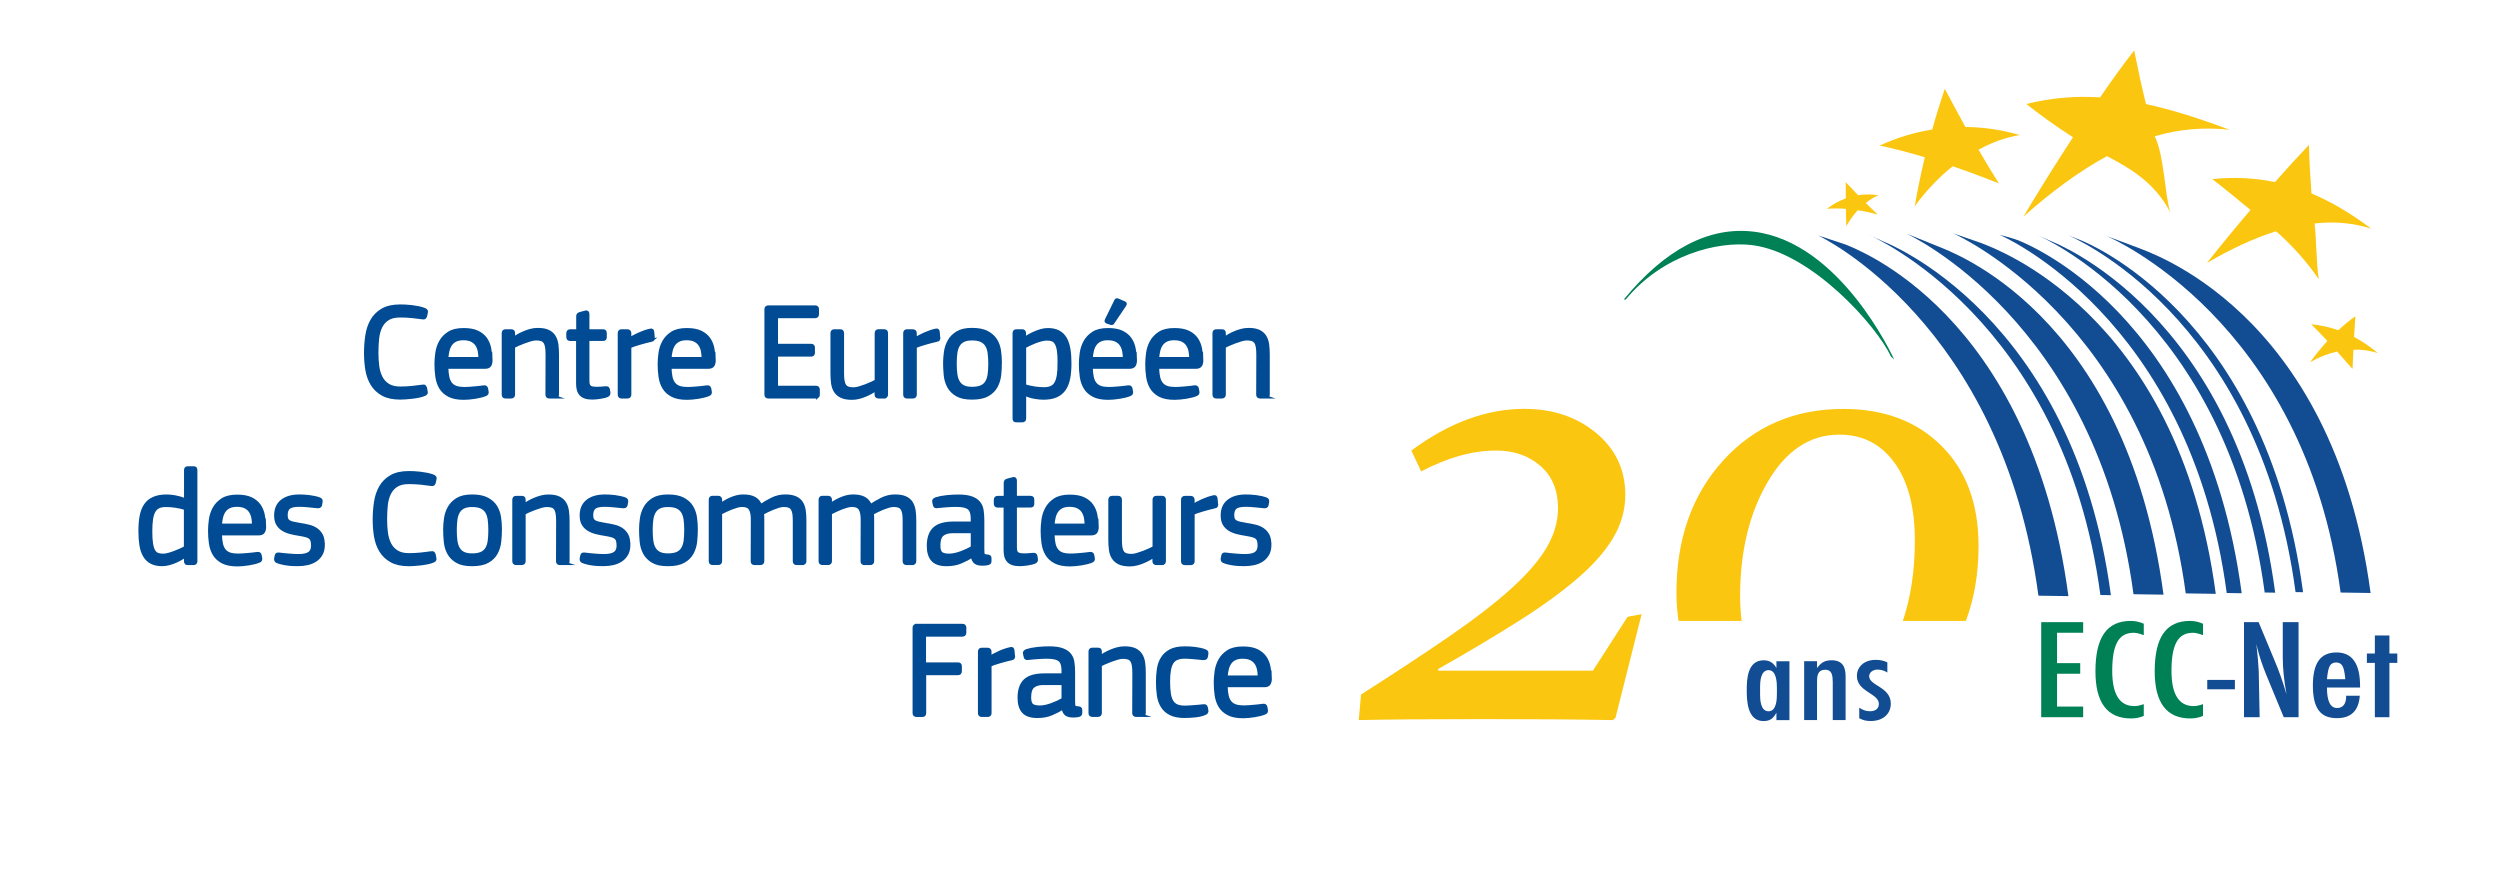 <?xml version="1.0" encoding="UTF-8"?>
<svg id="Ebene_1" data-name="Ebene 1" xmlns="http://www.w3.org/2000/svg" viewBox="0 0 789.69 276.16">
  <defs>
    <style>
      .cls-1 {
        fill: #008155;
      }

      .cls-2 {
        fill: #004b93;
        stroke: #004b93;
        stroke-miterlimit: 10;
      }

      .cls-3 {
        fill: #124c92;
      }

      .cls-4 {
        fill: #fbc60f;
      }
    </style>
  </defs>
  <g>
    <path class="cls-4" d="M514.11,194.83l4.44-.83-8.25,32.74-.83.72c-11.08-.21-24.73-.31-40.96-.31-17.47,0-30.58.1-39.31.31l.72-8.08c11-7.01,20.44-13.24,28.32-18.67,7.87-5.43,14.32-10.43,19.35-15.01,5.02-4.57,8.7-8.87,11.04-12.89,2.34-4.02,3.51-8.13,3.51-12.33,0-5.64-1.86-10.08-5.57-13.31-3.72-3.23-8.36-4.85-13.93-4.85-7.5,0-15.41,2.2-23.73,6.6l-3.1-6.6c11.83-8.78,23.73-13.17,35.7-13.17,9.01,0,16.57,2.55,22.7,7.64,6.12,5.09,9.18,11.6,9.18,19.51,0,4.61-1.2,9.02-3.61,13.22-2.41,4.2-6.07,8.45-10.99,12.75-4.92,4.3-11.07,8.81-18.47,13.52-7.4,4.71-16.08,9.9-26.05,15.54v.52h48.9l10.94-17.02Z"/>
    <path class="cls-4" d="M549.66,188.26c0-14.07,2.91-26.09,8.72-36.04,5.81-9.95,13.36-14.93,22.64-14.93,7.29,0,13.09,2.95,17.39,8.86,4.3,5.9,6.45,14.11,6.45,24.61,0,9.4-1.27,17.86-3.8,25.37h19.91c2.67-7.1,4.01-15.01,4.01-23.73,0-13.28-3.9-23.8-11.71-31.57-7.81-7.77-18.14-11.66-31-11.66-15.41,0-28.05,5.42-37.92,16.25-9.87,10.83-14.8,24.78-14.8,41.84,0,3.11.23,6.07.68,8.88h19.91c-.32-2.47-.47-5.09-.47-7.86Z"/>
  </g>
  <g>
    <path class="cls-3" d="M561.13,227.47v-2.37c-.84,1.58-1.79,2.67-4.07,2.67-5.25,0-5.3-6.75-5.3-9.83s.1-9.37,5.35-9.37c2.03,0,3.12.96,4.02,2.42v-2.12h4.11v18.61h-4.11ZM561.28,217.18c0-1.46-.1-5.5-2.63-5.5s-2.68,3.71-2.68,5.21v2.54c0,1.5.1,5.25,2.68,5.25s2.63-4.04,2.63-5.5v-2Z"/>
    <path class="cls-3" d="M578.92,227.47v-12.08c-.05-1.79-.1-3.83-2.38-3.83-2.58,0-2.58,2.29-2.58,3.87v12.03h-4.07v-18.61h4.07v2.17c1.14-1.54,2.28-2.46,4.56-2.46,3.82,0,4.46,2.54,4.46,5.16v13.74h-4.07Z"/>
    <path class="cls-3" d="M596.17,212.43c-.89-.58-1.98-.92-3.12-.92-1.39,0-2.63.87-2.63,2.08,0,3.04,6.84,3.37,6.84,8.66,0,3.25-2.43,5.5-6.35,5.5-1.54,0-2.28-.21-3.62-.87v-3.33c1.04.67,2.03,1.12,3.37,1.12,1.74,0,2.83-.83,2.83-2.33,0-3.37-6.94-3.75-6.94-8.83,0-2.96,2.38-5.08,5.95-5.08,1.39,0,2.48.25,3.67.79v3.21Z"/>
  </g>
  <g>
    <polygon class="cls-1" points="644.77 196.52 658.02 196.52 658.02 199.87 649.77 199.87 649.77 209.47 657.09 209.47 657.09 212.82 649.77 212.82 649.77 223.19 658.02 223.19 658.02 226.55 644.77 226.55 644.77 196.52"/>
    <path class="cls-1" d="M677.17,197.02v3.62c-1.28-.5-2.35-.76-3.22-.76-1.18,0-2.19.24-3.04.71-.85.48-1.55,1.2-2.09,2.19-.55.99-.96,2.24-1.22,3.75-.26,1.52-.4,3.31-.4,5.37,0,7.43,2.33,11.14,7.02,11.14.82,0,1.8-.2,2.95-.62v3.71c-1.2.54-2.54.81-4.03.81-7.49,0-11.24-4.96-11.24-14.9,0-5.37.91-9.35,2.75-11.98,1.83-2.62,4.63-3.93,8.4-3.93,1.39,0,2.77.3,4.12.89"/>
    <path class="cls-1" d="M695.88,197.02v3.62c-1.28-.5-2.35-.76-3.21-.76-1.18,0-2.2.24-3.04.71-.85.48-1.55,1.2-2.1,2.19-.55.99-.96,2.24-1.22,3.75-.26,1.52-.39,3.31-.39,5.37,0,7.43,2.34,11.14,7.01,11.14.82,0,1.79-.2,2.95-.62v3.71c-1.2.54-2.54.81-4.02.81-7.49,0-11.24-4.96-11.24-14.9,0-5.37.91-9.35,2.74-11.98,1.83-2.62,4.63-3.93,8.4-3.93,1.39,0,2.76.3,4.12.89"/>
    <rect class="cls-3" x="697.22" y="214.77" width="8.73" height="2.96"/>
    <path class="cls-3" d="M708.83,196.52h4.61l4.99,11.99c1.45,3.38,2.72,7,3.82,10.84-.4-2.32-.7-4.42-.89-6.3-.19-1.88-.29-3.65-.29-5.31v-11.22h4.99v30.03h-4.68l-5.58-13.52c-.51-1.26-.99-2.55-1.45-3.87-.45-1.33-.87-2.71-1.25-4.17-.02-.18-.08-.4-.15-.67-.08-.26-.16-.55-.25-.89.05.34.09.63.12.86.03.24.06.45.07.62l.31,3.06.26,3.71c.02.21.03.46.04.76,0,.3.01.64.01,1.01l.26,13.09h-4.94v-30.03Z"/>
    <path class="cls-3" d="M741.11,219.76h4.29c-.34,4.73-2.74,7.09-7.2,7.09-1.33,0-2.47-.2-3.43-.6-.95-.4-1.74-1.02-2.36-1.87-.62-.84-1.08-1.9-1.38-3.2-.29-1.29-.45-2.83-.45-4.63,0-3.55.61-6.17,1.82-7.89,1.21-1.7,3.09-2.57,5.65-2.57,4.96,0,7.44,3.54,7.44,10.61v.47h-10.46c0,4.31,1.06,6.47,3.18,6.47,1.93,0,2.9-1.3,2.9-3.89M740.83,214.54c-.2-2.11-.49-3.5-.89-4.17-.42-.74-1.09-1.11-2.01-1.11s-1.62.37-2.01,1.11c-.4.67-.69,2.06-.89,4.17h5.8Z"/>
    <polygon class="cls-3" points="750.16 200.73 754.76 200.73 754.76 206.43 757.25 206.43 757.25 209.39 754.76 209.39 754.76 226.55 750.16 226.55 750.16 209.39 747.64 209.39 747.64 206.43 750.16 206.43 750.16 200.73"/>
    <path class="cls-3" d="M643.49,74.24c.66.3,60.18,25.39,71.87,112.92l3.32.05c-11.86-88.82-70.12-110.72-70.8-111.02l-4.39-1.95Z"/>
    <path class="cls-3" d="M631.56,74.14c.65.29,60.16,25.96,71.81,113.18l4.73.07c-11.89-89.08-68.64-110.6-70.49-111.44-1.08-.49-6.06-1.81-6.06-1.81"/>
    <path class="cls-3" d="M574.27,74.36c.64.29,58.11,27.58,69.62,113.8l9.47.14c-12-89.92-67.44-109.74-70.26-111.01l-8.83-2.93Z"/>
    <path class="cls-3" d="M590.05,74.07c.65.29,61.74,26.35,73.41,113.88l3.32.05c-11.87-88.82-71.23-111.43-71.91-111.73l-4.83-2.19Z"/>
    <path class="cls-3" d="M617,73.73c.65.29,61.91,27.49,73.42,113.71l9.49.14c-12.02-89.91-71.1-109.48-73.93-110.75l-8.98-3.11Z"/>
    <path class="cls-3" d="M602.12,73.77c.64.29,60.3,27.71,71.8,113.93l9.48.14c-12.01-89.91-68.27-108.69-71.09-109.96l-10.18-4.11Z"/>
    <path class="cls-3" d="M665.44,74.57c.65.29,62.39,26.38,73.9,112.6l9.47.14c-12.01-89.91-70.98-107.92-73.81-109.19l-9.56-3.55Z"/>
    <path class="cls-3" d="M653.22,74.29c.66.3,60.17,25,71.89,112.74l2.37.03c-11.84-88.65-69.47-110.84-70.16-111.15l-4.1-1.62Z"/>
    <path class="cls-1" d="M512.93,94.57l.58.07c11.63-14.11,29.02-18.57,39.97-17.21,18.76,2.33,39.46,25.66,43.79,35.14l1.07,1.02c-.69-1.5-17.13-37.02-44.28-40.4-14.15-1.76-27.98,5.43-41.13,21.39"/>
    <path class="cls-4" d="M665.84,49.47c5.97,3.22,14.73,7.77,19.72,17.68-1.72-5.2-1.92-18.15-4.94-24.12,7.94-2.3,15.67-2.9,23.64-2.04-9.6-3.62-18.24-6.35-26.4-8.12-1.35-5.54-2.59-11.19-3.72-16.93-3.09,3.92-6.66,8.82-10.78,14.82-7.76-.49-15.35.11-23.29,2.09,4.5,3.56,9.38,7.07,14.74,10.5-4.77,7.3-10.06,15.69-15.67,25.08,9.28-8.24,18.06-14.59,26.36-19.08.12.04.24.08.35.12"/>
    <path class="cls-4" d="M718.57,73.16c-6.76,2.17-13.95,5.51-21.48,9.92,4.82-6.09,9.45-11.69,13.79-16.76-4.19-3.48-8.18-6.74-12.09-9.75,6.92-.7,13.44-.39,19.81.95,3.93-4.44,7.51-8.36,10.74-11.75.14,5.18.41,10.29.8,15.34,6.26,2.62,12.49,6.31,18.9,11.13-5.64-1.81-11.58-2.36-17.91-1.66.56,4.92.54,12.87,1.32,17.66-3.62-5.45-9.04-11.38-13.47-15.14-.13.02-.27.05-.41.07"/>
    <path class="cls-4" d="M738.07,111.08c-2.8.65-5.62,1.76-8.35,3.33,1.77-2.46,3.61-4.69,5.44-6.69-1.65-1.79-3.35-3.56-5.11-5.3,2.92.28,5.79.92,8.57,1.89,1.83-1.71,3.64-3.18,5.39-4.43-.16,2.24-.3,4.42-.42,6.57,2.64,1.37,5.15,3.07,7.48,5.08-2.35-.79-4.95-1.16-7.68-1.07-.12,2.07-.22,4.09-.3,6.07-1.64-1.85-3.24-3.67-4.85-5.47-.06,0-.1,0-.16,0"/>
    <path class="cls-4" d="M586.78,66.45c-1.28,1.41-2.49,3.07-3.57,4.98-.07-1.86-.12-3.69-.15-5.47-2.02-.15-4.01-.15-5.98,0,1.85-1.43,3.86-2.53,5.96-3.29-.02-1.75-.03-3.46-.02-5.13,1.34,1.41,2.63,2.79,3.9,4.12,2.16-.34,4.34-.34,6.45.04-1.31.52-2.68,1.33-4.02,2.42,1.26,1.26,2.51,2.48,3.77,3.66-2.12-.6-4.21-1.06-6.27-1.37-.02.02-.04.04-.08.06"/>
    <path class="cls-4" d="M616.61,52.68c-4.19,3.37-8.19,7.54-11.79,12.46.93-5.42,2.01-10.57,3.19-15.46-4.74-1.43-9.47-2.67-14.25-3.7,5.31-2.47,10.89-4.16,16.58-5.06,1.27-4.56,2.61-8.85,3.98-12.87,2.21,4.15,4.37,8.17,6.51,12.06,5.76.05,11.54.9,17.15,2.55-4.22.69-8.64,2.23-13,4.63,2.12,3.68,4.25,7.23,6.42,10.65-4.94-1.98-9.76-3.78-14.52-5.4-.09.05-.17.1-.27.15"/>
  </g>
  <g>
    <path class="cls-2" d="M289.56,197.55h14.45c.49,0,.73.23.73.68v1.65c0,.48-.26.72-.77.72h-11.96v9.13h10.59c.49,0,.73.23.73.68v1.65c0,.48-.26.72-.77.72h-10.5v12.47c0,.49-.24.73-.72.73h-1.82c-.51,0-.76-.24-.76-.73v-27c0-.46.27-.69.8-.69Z"/>
    <path class="cls-2" d="M319.57,208.05c-.57.11-1.2.26-1.89.45-.69.19-1.35.37-1.99.56-.64.19-1.24.37-1.78.56s-.94.35-1.2.49v15.13c0,.49-.25.73-.74.73h-1.87c-.46,0-.69-.24-.69-.73v-19.41c0-.49.23-.73.69-.73h1.82c.52,0,.78.24.78.73v1.76l.09.09c.29-.23.68-.48,1.18-.75.5-.27,1.05-.54,1.65-.81s1.21-.52,1.84-.73,1.21-.38,1.76-.49c.26-.06.43-.05.52.02.09.07.16.24.21.49l.17,1.8c.09.51-.1.8-.56.86Z"/>
    <path class="cls-2" d="M335.77,223.65c-1.06.63-2.24,1.23-3.54,1.8-1.3.57-2.81.86-4.52.86-2.09,0-3.57-.5-4.46-1.5-.89-1-1.33-2.47-1.33-4.41,0-2.43.61-4.24,1.84-5.42,1.23-1.18,3.27-1.78,6.13-1.78h5.91v-1.46c0-1.57-.36-2.66-1.09-3.26-.73-.6-2.04-.9-3.92-.9-.4,0-.85,0-1.35.02-.5.01-1.02.04-1.56.09-.54.04-1.09.09-1.63.13s-1.04.09-1.5.15c-.49.09-.77-.04-.86-.39l-.26-1.11c-.06-.2-.04-.37.06-.52.1-.14.31-.29.62-.43.43-.14.94-.27,1.54-.39.6-.11,1.23-.21,1.89-.28.66-.07,1.31-.12,1.95-.15.64-.03,1.22-.04,1.74-.04,1.71,0,3.08.19,4.1.56s1.8.89,2.33,1.54c.54.66.88,1.46,1.02,2.4.14.94.22,1.99.22,3.13v9.47c0,.43.02.76.06.99.04.23.11.4.21.52.1.11.25.19.45.24.2.04.47.08.81.11.49.03.73.21.73.56v1.07c0,.2-.06.36-.17.49-.11.13-.34.22-.69.28-.51.09-1.01.13-1.5.13-1.01,0-1.76-.19-2.24-.56-.48-.37-.79-1.01-.93-1.93h-.09ZM335.81,215.89h-6.3c-1.32,0-2.36.3-3.13.9s-1.16,1.76-1.16,3.47c0,1.2.24,2.01.71,2.44.47.43,1.34.64,2.59.64.54,0,1.14-.07,1.78-.21.64-.14,1.29-.34,1.95-.58.66-.24,1.29-.51,1.91-.79.61-.29,1.16-.57,1.65-.86v-5.01Z"/>
    <path class="cls-2" d="M360.67,225.96h-1.8c-.49,0-.73-.24-.73-.73l.04-12.69c0-.97-.06-1.78-.17-2.42-.11-.64-.31-1.15-.58-1.52s-.63-.63-1.07-.77c-.44-.14-.99-.21-1.65-.21-.51,0-1.11.1-1.8.3-.69.2-1.37.43-2.06.69-.69.26-1.33.52-1.93.79s-1.06.49-1.37.66v15.17c0,.49-.26.73-.77.73h-1.76c-.46,0-.69-.24-.69-.73v-19.41c0-.49.23-.73.69-.73h1.76c.26,0,.45.04.58.13.13.09.19.29.19.6v1.54l.13.04c.34-.23.79-.5,1.33-.81.54-.31,1.15-.61,1.82-.9.67-.29,1.38-.53,2.12-.73.74-.2,1.5-.3,2.27-.3,1.4,0,2.51.2,3.32.6s1.43.95,1.86,1.65c.43.7.71,1.54.84,2.51s.19,2.03.19,3.17v12.64c0,.49-.26.73-.77.73Z"/>
    <path class="cls-2" d="M380.72,225.32c-.8.37-1.81.63-3.02.77s-2.36.21-3.45.21c-1.89,0-3.39-.29-4.52-.86s-2-1.36-2.61-2.36c-.62-1-1.01-2.16-1.2-3.47-.19-1.31-.28-2.73-.28-4.24,0-1.37.09-2.7.28-3.98.19-1.29.58-2.43,1.2-3.43.61-1,1.49-1.8,2.61-2.4s2.64-.9,4.52-.9c.43,0,.93.01,1.5.04s1.15.08,1.74.15c.58.07,1.16.17,1.74.3.57.13,1.09.29,1.54.49.23.09.36.21.41.39.04.17.05.34.02.51l-.17.99c-.06.23-.19.37-.41.43-.21.06-.45.07-.71.04-.89-.09-1.86-.18-2.94-.28-1.07-.1-1.99-.15-2.76-.15-.97,0-1.79.14-2.44.41-.66.27-1.18.71-1.56,1.31s-.66,1.39-.84,2.38-.26,2.21-.26,3.66c0,1.57.09,2.87.26,3.9.17,1.03.46,1.85.86,2.46.4.61.93,1.05,1.59,1.31.66.26,1.46.39,2.4.39.34,0,.76-.01,1.26-.04.5-.03,1.01-.06,1.54-.11.53-.04,1.06-.09,1.61-.13.54-.04,1.03-.09,1.46-.15.26-.03.46-.01.62.04.16.06.26.23.32.51l.17.9c.09.4-.07.7-.47.9Z"/>
    <path class="cls-2" d="M401.25,214.13c.03.69-.08,1.26-.32,1.74-.24.47-.77.71-1.56.71h-12.09c.03,1.28.14,2.35.34,3.22.2.87.53,1.56.99,2.09.46.52,1.03.89,1.74,1.11.7.21,1.55.32,2.55.32.43,0,.91-.02,1.46-.06s1.09-.09,1.63-.13c.54-.04,1.06-.09,1.56-.15.5-.06.94-.11,1.31-.17.29-.03.51-.01.66.04s.26.23.32.52l.17.96c.09.41-.07.7-.47.87s-.89.33-1.46.48c-.57.14-1.17.27-1.8.37-.63.1-1.26.18-1.89.24s-1.2.09-1.71.09c-1.97,0-3.54-.31-4.69-.92-1.16-.61-2.04-1.42-2.64-2.42-.6-1-.99-2.15-1.18-3.45s-.28-2.64-.28-4.01c0-1.03.09-2.18.26-3.45.17-1.27.56-2.46,1.16-3.56.6-1.1,1.47-2.02,2.61-2.76,1.14-.74,2.7-1.11,4.67-1.11,1.83,0,3.3.27,4.41.81s1.98,1.26,2.59,2.14c.61.89,1.03,1.9,1.24,3.04.21,1.14.35,2.3.41,3.47ZM397.78,213.88c0-.74-.06-1.49-.19-2.25-.13-.76-.38-1.43-.75-2.03-.37-.6-.9-1.09-1.59-1.46-.69-.37-1.6-.56-2.74-.56-.94,0-1.74.15-2.38.45-.64.3-1.16.72-1.56,1.26-.4.54-.7,1.2-.9,1.97-.2.77-.33,1.64-.39,2.61h10.5Z"/>
    <path class="cls-2" d="M61.84,177.27c0,.49-.23.73-.69.73h-1.8c-.23,0-.41-.04-.54-.13-.13-.09-.19-.29-.19-.6v-1.59l-.13-.04c-.31.2-.74.46-1.26.77-.53.32-1.11.62-1.76.9-.64.29-1.34.53-2.08.73-.74.2-1.47.3-2.19.3-1.34,0-2.46-.24-3.36-.71-.9-.47-1.62-1.16-2.16-2.06-.54-.9-.92-2.01-1.14-3.32-.21-1.31-.32-2.81-.32-4.5,0-1.8.13-3.39.39-4.76.26-1.37.71-2.52,1.35-3.45.64-.93,1.51-1.64,2.59-2.12,1.09-.49,2.46-.73,4.11-.73.77,0,1.65.09,2.64.26.99.17,2.06.49,3.24.94l.09-.04v-9.26c0-.29.04-.49.13-.62.09-.13.29-.19.6-.19h1.8c.29,0,.47.06.56.17.09.11.13.33.13.64v28.67ZM58.58,160.6c-1.17-.34-2.26-.59-3.28-.73-1.01-.14-1.98-.21-2.89-.21s-1.68.14-2.29.41c-.62.27-1.11.73-1.48,1.37-.37.64-.64,1.49-.79,2.53-.16,1.04-.24,2.34-.24,3.88,0,1.63.08,2.94.24,3.92.16.99.4,1.75.73,2.29.33.54.73.9,1.22,1.07.49.17,1.06.26,1.71.26.51,0,1.11-.09,1.78-.28s1.34-.41,1.99-.66c.66-.26,1.29-.52,1.89-.79.6-.27,1.07-.51,1.41-.71v-12.34Z"/>
    <path class="cls-2" d="M83.57,166.17c.03.69-.08,1.26-.32,1.74-.24.47-.76.71-1.56.71h-12.09c.03,1.28.14,2.35.34,3.22.2.87.53,1.56.99,2.09.46.52,1.03.89,1.74,1.11.7.21,1.55.32,2.55.32.43,0,.91-.02,1.46-.06.54-.04,1.09-.09,1.63-.13.54-.04,1.06-.09,1.56-.15.5-.06.94-.11,1.31-.17.29-.03.51-.01.66.04.16.06.26.23.32.52l.17.96c.09.41-.07.7-.47.87-.4.17-.89.33-1.46.48-.57.14-1.17.27-1.8.37-.63.1-1.26.18-1.89.24-.63.06-1.2.09-1.71.09-1.97,0-3.54-.31-4.69-.92-1.16-.61-2.04-1.42-2.64-2.42-.6-1-.99-2.15-1.18-3.45-.19-1.3-.28-2.64-.28-4.01,0-1.03.09-2.18.26-3.45.17-1.27.56-2.46,1.16-3.56.6-1.1,1.47-2.02,2.61-2.76,1.14-.74,2.7-1.11,4.67-1.11,1.83,0,3.3.27,4.41.81,1.11.54,1.98,1.26,2.59,2.14s1.03,1.9,1.24,3.04c.21,1.14.35,2.3.41,3.47ZM80.1,165.91c0-.74-.06-1.49-.19-2.25-.13-.76-.38-1.44-.75-2.04-.37-.6-.9-1.09-1.59-1.46-.69-.37-1.6-.56-2.74-.56-.94,0-1.74.15-2.38.45-.64.3-1.16.72-1.56,1.26-.4.54-.7,1.2-.9,1.97-.2.77-.33,1.64-.39,2.61h10.5Z"/>
    <path class="cls-2" d="M102.12,172c0,1.2-.22,2.2-.66,3-.44.8-1.04,1.45-1.8,1.95-.76.5-1.61.86-2.57,1.07-.96.21-1.95.32-2.98.32-.54,0-1.11-.01-1.71-.04-.6-.03-1.19-.08-1.78-.17-.59-.08-1.14-.19-1.67-.32-.53-.13-.99-.28-1.39-.44-.37-.17-.53-.46-.47-.89l.17-.89c.06-.28.16-.46.32-.51.16-.06.36-.07.62-.04.43.06.92.11,1.48.17.56.06,1.11.11,1.67.15s1.09.08,1.59.11c.5.03.94.04,1.31.04,1.6,0,2.75-.25,3.45-.75.7-.5,1.05-1.3,1.05-2.38,0-.63-.06-1.15-.17-1.57-.11-.42-.33-.75-.64-1.01-.32-.26-.74-.46-1.29-.6-.54-.14-1.24-.29-2.1-.43-.97-.14-1.91-.33-2.81-.56s-1.69-.56-2.38-.99c-.69-.43-1.24-.99-1.65-1.68-.41-.69-.62-1.59-.62-2.71,0-2,.66-3.53,1.99-4.57,1.33-1.05,3.15-1.57,5.46-1.57.43,0,.91.01,1.46.04.54.03,1.11.08,1.69.15.59.07,1.16.17,1.74.3s1.09.28,1.54.45c.4.2.54.5.43.9l-.17,1.03c-.06.23-.18.37-.36.43-.19.06-.44.07-.75.04-.89-.09-1.81-.18-2.79-.28-.97-.1-1.91-.15-2.83-.15-1.6,0-2.69.24-3.26.73-.57.49-.86,1.29-.86,2.4,0,.54.07.97.21,1.29.14.31.38.57.71.77.33.2.78.36,1.35.49s1.29.26,2.15.41c.95.14,1.86.32,2.75.54.89.21,1.67.55,2.34,1.01.67.46,1.21,1.06,1.61,1.8.4.74.6,1.73.6,2.96Z"/>
    <path class="cls-2" d="M129.16,149.29c.43,0,.96.01,1.59.04.63.03,1.3.09,2.01.17.71.09,1.43.2,2.14.34.71.14,1.36.33,1.93.56.31.14.5.29.56.43.06.14.06.31,0,.51l-.26,1.2c-.06.14-.14.27-.24.39-.1.11-.29.14-.58.09-.94-.14-2.05-.28-3.32-.41-1.27-.13-2.55-.19-3.84-.19-1.66,0-2.97.31-3.94.94-.97.63-1.71,1.48-2.23,2.55s-.84,2.31-.99,3.73c-.14,1.41-.21,2.91-.21,4.48,0,1.43.09,2.81.26,4.16.17,1.34.52,2.53,1.05,3.56.53,1.03,1.28,1.85,2.25,2.46.97.61,2.24.92,3.81.92,1.31,0,2.57-.06,3.77-.19,1.2-.13,2.31-.26,3.34-.41.31-.06.52-.02.62.11.1.13.18.26.24.41l.21,1.11c.06.23.06.41.02.56-.04.14-.21.27-.49.39-.51.23-1.13.41-1.84.56-.71.14-1.44.26-2.16.34-.73.09-1.42.15-2.08.19-.66.04-1.2.06-1.63.06-2.26,0-4.09-.39-5.51-1.18-1.42-.79-2.53-1.84-3.34-3.15-.81-1.31-1.36-2.83-1.65-4.54-.29-1.71-.43-3.5-.43-5.36s.14-3.72.41-5.51c.27-1.79.8-3.36,1.58-4.74.78-1.37,1.89-2.48,3.32-3.32,1.43-.84,3.3-1.26,5.62-1.26Z"/>
    <path class="cls-2" d="M158.05,167.2c0,1.26-.07,2.54-.21,3.86-.14,1.31-.51,2.51-1.09,3.6-.58,1.09-1.47,1.97-2.67,2.66-1.2.69-2.85,1.03-4.96,1.03s-3.66-.34-4.81-1.03c-1.15-.69-2.02-1.56-2.59-2.64-.57-1.07-.92-2.27-1.05-3.6-.13-1.33-.19-2.62-.19-3.88,0-1.03.09-2.16.26-3.39.17-1.23.55-2.37,1.13-3.43.58-1.06,1.45-1.93,2.59-2.64,1.14-.7,2.69-1.05,4.66-1.05s3.54.31,4.72.92c1.18.62,2.09,1.41,2.71,2.4s1.03,2.11,1.22,3.36c.19,1.26.28,2.53.28,3.81ZM154.75,167.48c0-1.31-.07-2.46-.21-3.44-.14-.98-.42-1.79-.84-2.44-.42-.64-.99-1.13-1.71-1.45-.73-.33-1.68-.49-2.85-.49s-2.01.16-2.7.49c-.69.33-1.23.82-1.63,1.47-.4.66-.67,1.47-.81,2.44-.14.97-.21,2.11-.21,3.42s.07,2.45.21,3.42c.14.97.41,1.78.81,2.44.4.66.94,1.15,1.63,1.47.69.33,1.59.49,2.7.49,1.17,0,2.12-.16,2.85-.47.73-.31,1.3-.79,1.71-1.43.41-.64.69-1.45.84-2.44.14-.98.21-2.14.21-3.48Z"/>
    <path class="cls-2" d="M178.66,178h-1.8c-.49,0-.73-.24-.73-.73l.04-12.69c0-.97-.06-1.78-.17-2.42-.11-.64-.31-1.15-.58-1.52-.27-.37-.63-.63-1.07-.77-.44-.14-.99-.21-1.65-.21-.51,0-1.11.1-1.8.3s-1.37.43-2.06.69c-.69.26-1.33.52-1.93.79-.6.27-1.06.49-1.37.66v15.17c0,.49-.26.73-.77.73h-1.76c-.46,0-.69-.24-.69-.73v-19.41c0-.49.23-.73.69-.73h1.76c.26,0,.45.04.58.13s.19.29.19.6v1.54l.13.04c.34-.23.79-.5,1.33-.81.54-.31,1.15-.61,1.82-.9.67-.29,1.38-.53,2.12-.73.74-.2,1.5-.3,2.27-.3,1.4,0,2.51.2,3.32.6.81.4,1.44.95,1.86,1.65.43.7.71,1.54.84,2.51.13.97.19,2.03.19,3.17v12.64c0,.49-.26.73-.77.73Z"/>
    <path class="cls-2" d="M198.63,172c0,1.2-.22,2.2-.66,3-.44.8-1.04,1.45-1.8,1.95-.76.5-1.61.86-2.57,1.07-.96.21-1.95.32-2.98.32-.54,0-1.11-.01-1.71-.04-.6-.03-1.19-.08-1.78-.17-.59-.08-1.14-.19-1.67-.32-.53-.13-.99-.28-1.39-.44-.37-.17-.53-.46-.47-.89l.17-.89c.06-.28.16-.46.32-.51.16-.06.36-.07.62-.04.43.06.92.11,1.48.17.56.06,1.11.11,1.67.15s1.09.08,1.59.11c.5.03.94.04,1.31.04,1.6,0,2.75-.25,3.45-.75.7-.5,1.05-1.3,1.05-2.38,0-.63-.06-1.15-.17-1.57-.11-.42-.33-.75-.64-1.01-.32-.26-.74-.46-1.29-.6-.54-.14-1.24-.29-2.1-.43-.97-.14-1.91-.33-2.81-.56s-1.69-.56-2.38-.99c-.69-.43-1.24-.99-1.65-1.68-.41-.69-.62-1.59-.62-2.71,0-2,.66-3.53,1.99-4.57,1.33-1.05,3.15-1.57,5.46-1.57.43,0,.91.01,1.46.04.54.03,1.11.08,1.69.15.59.07,1.16.17,1.74.3s1.09.28,1.54.45c.4.2.54.5.43.9l-.17,1.03c-.06.23-.18.37-.36.43-.19.06-.44.07-.75.04-.89-.09-1.81-.18-2.79-.28-.97-.1-1.91-.15-2.83-.15-1.6,0-2.69.24-3.26.73-.57.49-.86,1.29-.86,2.4,0,.54.07.97.21,1.29.14.31.38.57.71.77.33.2.78.36,1.35.49s1.29.26,2.15.41c.95.14,1.86.32,2.75.54.89.21,1.67.55,2.34,1.01.67.46,1.21,1.06,1.61,1.8.4.74.6,1.73.6,2.96Z"/>
    <path class="cls-2" d="M219.93,167.2c0,1.26-.07,2.54-.21,3.86-.14,1.31-.51,2.51-1.09,3.6-.58,1.09-1.47,1.97-2.67,2.66-1.2.69-2.85,1.03-4.96,1.03s-3.66-.34-4.81-1.03c-1.15-.69-2.02-1.56-2.59-2.64-.57-1.07-.92-2.27-1.05-3.6-.13-1.33-.19-2.62-.19-3.88,0-1.03.09-2.16.26-3.39.17-1.23.55-2.37,1.13-3.43.58-1.06,1.45-1.93,2.59-2.64,1.14-.7,2.69-1.05,4.66-1.05s3.54.31,4.72.92c1.18.62,2.09,1.41,2.71,2.4s1.03,2.11,1.22,3.36c.19,1.26.28,2.53.28,3.81ZM216.63,167.48c0-1.31-.07-2.46-.21-3.44-.14-.98-.42-1.79-.84-2.44-.42-.64-.99-1.13-1.71-1.45-.73-.33-1.68-.49-2.85-.49s-2.01.16-2.7.49c-.69.33-1.23.82-1.63,1.47-.4.66-.67,1.47-.81,2.44-.14.97-.21,2.11-.21,3.42s.07,2.45.21,3.42c.14.97.41,1.78.81,2.44.4.66.94,1.15,1.63,1.47.69.33,1.59.49,2.7.49,1.17,0,2.12-.16,2.85-.47.73-.31,1.3-.79,1.71-1.43.41-.64.69-1.45.84-2.44.14-.98.21-2.14.21-3.48Z"/>
    <path class="cls-2" d="M253.48,178h-1.82c-.49,0-.74-.24-.74-.73v-12.9c0-.89-.05-1.63-.15-2.23s-.28-1.09-.53-1.46c-.26-.37-.6-.64-1.02-.79-.43-.16-.97-.24-1.62-.24-.51,0-1.07.09-1.69.28-.61.19-1.23.41-1.86.66s-1.22.53-1.79.81c-.57.29-1.04.53-1.41.73.03.17.05.46.06.86.01.4.02.89.02,1.46v12.81c0,.49-.25.73-.74.73h-1.91c-.43,0-.65-.24-.65-.73l.04-13.2c0-1.4-.21-2.49-.64-3.26-.43-.77-1.3-1.16-2.61-1.16-.49,0-1.01.08-1.59.24-.57.16-1.16.36-1.78.6-.62.24-1.22.51-1.82.79-.6.29-1.14.56-1.63.81v15.17c0,.49-.24.73-.73.73h-1.8c-.46,0-.69-.24-.69-.73v-19.41c0-.49.23-.73.69-.73h1.76c.51,0,.77.24.77.73v1.5h.05c.43-.26.91-.54,1.44-.86.53-.31,1.1-.61,1.72-.88.62-.27,1.25-.49,1.91-.66.66-.17,1.33-.26,2.02-.26,1.57,0,2.8.26,3.67.79.87.53,1.49,1.29,1.87,2.29,1.12-.77,2.32-1.48,3.63-2.12,1.3-.64,2.68-.96,4.14-.96,1.35,0,2.42.19,3.24.56.82.37,1.44.89,1.87,1.56.43.67.72,1.48.86,2.42.14.94.21,1.99.21,3.13v12.9c0,.49-.25.73-.74.73Z"/>
    <path class="cls-2" d="M288.19,178h-1.83c-.49,0-.74-.24-.74-.73v-12.9c0-.89-.05-1.63-.15-2.23-.1-.6-.28-1.09-.53-1.46-.26-.37-.6-.64-1.02-.79-.43-.16-.97-.24-1.62-.24-.51,0-1.07.09-1.69.28-.61.19-1.23.41-1.86.66s-1.22.53-1.79.81c-.57.29-1.04.53-1.41.73.03.17.05.46.06.86.01.4.02.89.02,1.46v12.81c0,.49-.25.73-.74.73h-1.91c-.43,0-.65-.24-.65-.73l.04-13.2c0-1.4-.21-2.49-.64-3.26-.43-.77-1.3-1.16-2.61-1.16-.49,0-1.01.08-1.59.24-.57.16-1.16.36-1.78.6-.62.24-1.22.51-1.82.79-.6.29-1.14.56-1.63.81v15.17c0,.49-.24.73-.73.73h-1.8c-.46,0-.69-.24-.69-.73v-19.41c0-.49.23-.73.69-.73h1.76c.51,0,.77.24.77.73v1.5h.05c.43-.26.91-.54,1.44-.86.53-.31,1.1-.61,1.72-.88.62-.27,1.25-.49,1.91-.66.66-.17,1.33-.26,2.02-.26,1.57,0,2.8.26,3.67.79.87.53,1.49,1.29,1.87,2.29,1.12-.77,2.32-1.48,3.63-2.12,1.3-.64,2.68-.96,4.14-.96,1.34,0,2.42.19,3.24.56.82.37,1.44.89,1.87,1.56.43.67.71,1.48.86,2.42.14.94.22,1.99.22,3.13v12.9c0,.49-.25.73-.74.73Z"/>
    <path class="cls-2" d="M307.1,175.69c-1.06.63-2.24,1.23-3.54,1.8-1.3.57-2.81.86-4.52.86-2.09,0-3.57-.5-4.46-1.5-.89-1-1.33-2.47-1.33-4.41,0-2.43.61-4.24,1.84-5.42,1.23-1.19,3.27-1.78,6.13-1.78h5.91v-1.46c0-1.57-.36-2.66-1.09-3.26s-2.04-.9-3.92-.9c-.4,0-.85,0-1.35.02-.5.01-1.02.04-1.56.09-.54.04-1.09.09-1.63.13-.54.04-1.04.09-1.5.15-.49.09-.77-.04-.86-.39l-.26-1.11c-.06-.2-.04-.37.06-.51.1-.14.31-.29.62-.43.43-.14.94-.27,1.54-.39.6-.11,1.23-.21,1.89-.28.66-.07,1.31-.12,1.95-.15.64-.03,1.22-.04,1.74-.04,1.71,0,3.08.19,4.1.56,1.02.37,1.8.89,2.33,1.54.54.66.88,1.46,1.02,2.4.14.94.22,1.99.22,3.13v9.47c0,.43.02.76.06.99.04.23.11.4.21.51.1.11.25.19.45.24.2.04.47.08.81.11.49.03.73.21.73.56v1.07c0,.2-.06.36-.17.49-.11.13-.34.22-.69.28-.51.09-1.01.13-1.5.13-1.01,0-1.76-.19-2.24-.56-.48-.37-.79-1.01-.93-1.93h-.09ZM307.14,167.93h-6.3c-1.32,0-2.36.3-3.13.9s-1.16,1.76-1.16,3.47c0,1.2.24,2.01.71,2.44.47.43,1.34.64,2.59.64.54,0,1.14-.07,1.78-.21.64-.14,1.29-.34,1.95-.58.66-.24,1.29-.51,1.91-.79.61-.29,1.16-.57,1.65-.86v-5.01Z"/>
    <path class="cls-2" d="M327.37,176.65c.03.38-.1.65-.39.83-.26.14-.59.27-1.01.37-.41.1-.86.19-1.33.26-.47.07-.93.13-1.37.17-.44.04-.82.06-1.14.06-.91,0-1.67-.11-2.27-.32s-1.07-.52-1.41-.92c-.34-.4-.59-.88-.73-1.44-.14-.56-.21-1.18-.21-1.86v-13.97h-2.36c-.49,0-.73-.24-.73-.73v-1.2c0-.51.24-.77.73-.77h2.4v-4.63c0-.26.06-.44.19-.56.13-.11.31-.2.54-.26l1.71-.47c.49-.14.73.07.73.64v5.27h4.76c.31,0,.52.06.6.19.09.13.13.31.13.54v1.24c0,.26-.04.44-.13.56-.09.11-.29.17-.6.17h-4.76v12.95c0,.51.03.93.11,1.24.07.31.22.57.45.77.23.2.54.34.92.41.39.07.91.11,1.56.11.23,0,.62-.02,1.18-.06.56-.04.99-.08,1.31-.11.34-.03.57,0,.69.07.11.07.2.22.26.46l.17,1Z"/>
    <path class="cls-2" d="M346.57,166.17c.03.69-.08,1.26-.32,1.74-.24.47-.77.71-1.56.71h-12.09c.03,1.28.14,2.35.34,3.22.2.87.53,1.56.99,2.09.46.52,1.03.89,1.74,1.11.7.21,1.55.32,2.55.32.43,0,.91-.02,1.46-.06.54-.04,1.09-.09,1.63-.13.54-.04,1.06-.09,1.56-.15.5-.06.94-.11,1.31-.17.29-.03.51-.01.66.04.16.06.26.23.32.52l.17.96c.09.41-.07.7-.47.87-.4.17-.89.33-1.46.48-.57.14-1.17.27-1.8.37-.63.1-1.26.18-1.89.24s-1.2.09-1.71.09c-1.97,0-3.54-.31-4.69-.92-1.16-.61-2.04-1.42-2.64-2.42-.6-1-.99-2.15-1.18-3.45s-.28-2.64-.28-4.01c0-1.03.09-2.18.26-3.45.17-1.27.56-2.46,1.16-3.56.6-1.1,1.47-2.02,2.61-2.76,1.14-.74,2.7-1.11,4.67-1.11,1.83,0,3.3.27,4.41.81s1.98,1.26,2.59,2.14c.61.89,1.03,1.9,1.24,3.04s.35,2.3.41,3.47ZM343.1,165.91c0-.74-.06-1.49-.19-2.25s-.38-1.44-.75-2.04c-.37-.6-.9-1.09-1.59-1.46-.69-.37-1.6-.56-2.74-.56-.94,0-1.74.15-2.38.45-.64.3-1.16.72-1.56,1.26s-.7,1.2-.9,1.97c-.2.77-.33,1.64-.39,2.61h10.5Z"/>
    <path class="cls-2" d="M367.05,178h-1.76c-.52,0-.77-.24-.77-.73v-1.5l-.09-.09c-.34.23-.79.5-1.35.81-.56.32-1.16.62-1.82.9-.66.29-1.36.53-2.1.73-.74.2-1.5.3-2.27.3-1.4,0-2.52-.2-3.34-.6-.83-.4-1.46-.95-1.91-1.65s-.73-1.54-.86-2.51c-.13-.97-.19-2.03-.19-3.17v-12.64c0-.49.25-.73.74-.73h1.87c.46,0,.69.24.69.73v12.69c0,1,.06,1.81.17,2.44.11.63.31,1.13.58,1.5.27.37.63.63,1.09.77.46.14,1.01.21,1.66.21.51,0,1.11-.1,1.79-.3.68-.2,1.37-.43,2.05-.69.68-.26,1.32-.53,1.92-.81.6-.29,1.07-.51,1.41-.69v-15.13c0-.49.24-.73.73-.73h1.76c.49,0,.73.24.73.73v19.41c0,.49-.24.73-.73.73Z"/>
    <path class="cls-2" d="M383.72,160.09c-.57.11-1.2.26-1.89.45-.69.19-1.35.37-1.99.56-.64.19-1.24.37-1.78.56-.54.19-.94.35-1.2.49v15.13c0,.49-.25.73-.74.73h-1.87c-.46,0-.69-.24-.69-.73v-19.41c0-.49.23-.73.69-.73h1.82c.52,0,.78.24.78.73v1.76l.09.09c.29-.23.68-.48,1.18-.75.5-.27,1.05-.54,1.65-.81.6-.27,1.21-.51,1.84-.73.63-.21,1.21-.38,1.76-.49.26-.06.43-.05.52.02.09.07.16.24.21.49l.17,1.8c.09.51-.1.8-.56.86Z"/>
    <path class="cls-2" d="M401.12,172c0,1.2-.22,2.2-.66,3-.44.8-1.04,1.45-1.8,1.95-.76.5-1.61.86-2.57,1.07s-1.95.32-2.98.32c-.54,0-1.11-.01-1.71-.04-.6-.03-1.19-.08-1.78-.17-.59-.08-1.14-.19-1.67-.32-.53-.13-.99-.28-1.39-.44-.37-.17-.53-.46-.47-.89l.17-.89c.06-.28.16-.46.32-.51.16-.06.36-.07.62-.04.43.06.92.11,1.48.17.56.06,1.11.11,1.67.15.56.04,1.09.08,1.58.11.5.03.94.04,1.31.04,1.6,0,2.75-.25,3.45-.75.7-.5,1.05-1.3,1.05-2.38,0-.63-.06-1.15-.17-1.57-.11-.42-.33-.75-.64-1.01-.32-.26-.74-.46-1.29-.6-.54-.14-1.24-.29-2.1-.43-.97-.14-1.91-.33-2.81-.56-.9-.23-1.69-.56-2.38-.99-.69-.43-1.24-.99-1.65-1.68s-.62-1.59-.62-2.71c0-2,.66-3.53,1.99-4.57,1.33-1.05,3.15-1.57,5.46-1.57.43,0,.91.01,1.46.04.54.03,1.11.08,1.69.15.59.07,1.16.17,1.74.3s1.09.28,1.54.45c.4.2.54.5.43.9l-.17,1.03c-.06.23-.18.37-.36.43-.19.06-.44.07-.75.04-.89-.09-1.81-.18-2.79-.28s-1.91-.15-2.83-.15c-1.6,0-2.69.24-3.26.73s-.86,1.29-.86,2.4c0,.54.07.97.22,1.29.14.31.38.57.71.77.33.2.78.36,1.35.49.57.13,1.29.26,2.15.41.95.14,1.86.32,2.75.54.89.21,1.67.55,2.34,1.01.67.46,1.21,1.06,1.61,1.8.4.74.6,1.73.6,2.96Z"/>
    <path class="cls-2" d="M126.42,96.66c.43,0,.96.01,1.59.04.63.03,1.3.09,2.01.17.71.09,1.43.2,2.14.34.71.14,1.36.33,1.93.56.31.14.5.29.56.43.06.14.06.31,0,.51l-.26,1.2c-.06.14-.14.27-.24.39-.1.11-.29.14-.58.09-.94-.14-2.05-.28-3.32-.41-1.27-.13-2.55-.19-3.84-.19-1.66,0-2.97.31-3.94.94-.97.63-1.71,1.48-2.23,2.55s-.84,2.31-.99,3.73c-.14,1.41-.21,2.91-.21,4.48,0,1.43.09,2.81.26,4.16.17,1.34.52,2.53,1.05,3.56.53,1.03,1.28,1.85,2.25,2.46.97.61,2.24.92,3.81.92,1.31,0,2.57-.06,3.77-.19,1.2-.13,2.31-.26,3.34-.41.31-.06.52-.02.62.11.1.13.18.26.24.41l.21,1.11c.06.23.06.41.02.56-.04.14-.21.27-.49.39-.51.23-1.13.41-1.84.56-.71.14-1.44.26-2.16.34-.73.09-1.42.15-2.08.19-.66.04-1.2.06-1.63.06-2.26,0-4.09-.39-5.51-1.18-1.42-.79-2.53-1.84-3.34-3.15-.81-1.31-1.36-2.83-1.65-4.54-.29-1.71-.43-3.5-.43-5.36s.14-3.72.41-5.51c.27-1.79.8-3.36,1.58-4.74.78-1.37,1.89-2.48,3.32-3.32,1.43-.84,3.3-1.26,5.62-1.26Z"/>
    <path class="cls-2" d="M155.09,113.55c.03.69-.08,1.26-.32,1.74-.24.47-.76.71-1.56.71h-12.09c.03,1.28.14,2.35.34,3.22.2.87.53,1.56.99,2.09.46.52,1.03.89,1.74,1.11.7.21,1.55.32,2.55.32.43,0,.91-.02,1.46-.06.54-.04,1.09-.09,1.63-.13.54-.04,1.06-.09,1.56-.15.5-.06.94-.11,1.31-.17.29-.03.51-.01.66.04.16.06.26.23.32.52l.17.96c.09.41-.07.7-.47.87-.4.17-.89.33-1.46.48-.57.14-1.17.27-1.8.37-.63.1-1.26.18-1.89.24-.63.06-1.2.09-1.71.09-1.97,0-3.54-.31-4.69-.92-1.16-.61-2.04-1.42-2.64-2.42-.6-1-.99-2.15-1.18-3.45-.19-1.3-.28-2.64-.28-4.01,0-1.03.09-2.18.26-3.45.17-1.27.56-2.46,1.16-3.56.6-1.1,1.47-2.02,2.61-2.76,1.14-.74,2.7-1.11,4.67-1.11,1.83,0,3.3.27,4.41.81,1.11.54,1.98,1.26,2.59,2.14s1.03,1.9,1.24,3.04c.21,1.14.35,2.3.41,3.47ZM151.62,113.29c0-.74-.06-1.49-.19-2.25-.13-.76-.38-1.44-.75-2.04-.37-.6-.9-1.09-1.59-1.46-.69-.37-1.6-.56-2.74-.56-.94,0-1.74.15-2.38.45-.64.3-1.16.72-1.56,1.26-.4.54-.7,1.2-.9,1.97-.2.77-.33,1.64-.39,2.61h10.5Z"/>
    <path class="cls-2" d="M175.32,125.38h-1.8c-.49,0-.73-.24-.73-.73l.04-12.69c0-.97-.06-1.78-.17-2.42-.11-.64-.31-1.15-.58-1.52-.27-.37-.63-.63-1.07-.77-.44-.14-.99-.21-1.65-.21-.51,0-1.11.1-1.8.3s-1.37.43-2.06.69c-.69.26-1.33.52-1.93.79-.6.27-1.06.49-1.37.66v15.17c0,.49-.26.73-.77.73h-1.76c-.46,0-.69-.24-.69-.73v-19.41c0-.49.23-.73.69-.73h1.76c.26,0,.45.04.58.13s.19.29.19.6v1.54l.13.04c.34-.23.79-.5,1.33-.81.54-.31,1.15-.61,1.82-.9.67-.29,1.38-.53,2.12-.73.74-.2,1.5-.3,2.27-.3,1.4,0,2.51.2,3.32.6.81.4,1.44.95,1.86,1.65.43.7.71,1.54.84,2.51.13.97.19,2.03.19,3.17v12.64c0,.49-.26.73-.77.73Z"/>
    <path class="cls-2" d="M192.33,124.03c.03.38-.1.65-.39.83-.26.14-.59.27-1.01.37-.41.1-.86.19-1.33.26-.47.07-.93.13-1.37.17-.44.04-.82.06-1.14.06-.92,0-1.67-.11-2.27-.32s-1.07-.52-1.41-.92c-.34-.4-.59-.88-.73-1.44-.14-.56-.21-1.18-.21-1.86v-13.97h-2.36c-.49,0-.73-.24-.73-.73v-1.2c0-.51.24-.77.73-.77h2.4v-4.63c0-.26.06-.44.19-.56.13-.11.31-.2.54-.26l1.71-.47c.49-.14.73.07.73.64v5.27h4.76c.31,0,.51.06.6.19.09.13.13.31.13.54v1.24c0,.26-.04.44-.13.56-.09.11-.29.17-.6.17h-4.76v12.95c0,.51.04.93.11,1.24.07.31.22.57.45.77s.54.34.92.41c.39.07.91.11,1.56.11.23,0,.62-.02,1.18-.06.56-.04.99-.08,1.31-.11.34-.03.57,0,.69.07s.2.22.26.46l.17,1Z"/>
    <path class="cls-2" d="M205.79,107.46c-.57.11-1.2.26-1.89.45s-1.35.37-1.99.56c-.64.19-1.24.37-1.78.56-.54.19-.94.35-1.2.49v15.13c0,.49-.25.73-.74.73h-1.87c-.46,0-.69-.24-.69-.73v-19.41c0-.49.23-.73.69-.73h1.82c.52,0,.78.24.78.73v1.76l.09.09c.29-.23.68-.48,1.18-.75.5-.27,1.05-.54,1.65-.81.6-.27,1.21-.51,1.84-.73.63-.21,1.21-.38,1.76-.49.26-.06.43-.05.51.02.09.07.16.24.21.49l.17,1.8c.09.51-.1.8-.56.86Z"/>
    <path class="cls-2" d="M225.59,113.55c.03.69-.08,1.26-.32,1.74-.24.47-.76.71-1.56.71h-12.09c.03,1.28.14,2.35.34,3.22.2.87.53,1.56.99,2.09.46.52,1.03.89,1.74,1.11.7.21,1.55.32,2.55.32.43,0,.91-.02,1.46-.06.54-.04,1.09-.09,1.63-.13.54-.04,1.06-.09,1.56-.15.5-.06.94-.11,1.31-.17.29-.03.51-.01.66.04.16.06.26.23.32.52l.17.96c.09.41-.07.7-.47.87-.4.17-.89.33-1.46.48-.57.14-1.17.27-1.8.37-.63.1-1.26.18-1.89.24-.63.06-1.2.09-1.71.09-1.97,0-3.54-.31-4.69-.92-1.16-.61-2.04-1.42-2.64-2.42-.6-1-.99-2.15-1.18-3.45-.19-1.3-.28-2.64-.28-4.01,0-1.03.09-2.18.26-3.45.17-1.27.56-2.46,1.16-3.56.6-1.1,1.47-2.02,2.61-2.76,1.14-.74,2.7-1.11,4.67-1.11,1.83,0,3.3.27,4.41.81,1.11.54,1.98,1.26,2.59,2.14s1.03,1.9,1.24,3.04c.21,1.14.35,2.3.41,3.47ZM222.12,113.29c0-.74-.06-1.49-.19-2.25-.13-.76-.38-1.44-.75-2.04-.37-.6-.9-1.09-1.59-1.46-.69-.37-1.6-.56-2.74-.56-.94,0-1.74.15-2.38.45-.64.3-1.16.72-1.56,1.26-.4.54-.7,1.2-.9,1.97-.2.77-.33,1.64-.39,2.61h10.5Z"/>
    <path class="cls-2" d="M258.29,125.25c-.11.09-.3.13-.56.13h-15.01c-.51,0-.76-.23-.76-.69v-27c0-.49.25-.73.76-.73h14.75c.49,0,.73.23.73.68v1.65c0,.48-.26.72-.77.72h-12.17v9.09h10.93c.49,0,.73.23.73.69v1.67c0,.46-.24.69-.73.69h-10.93v10.2h12.51c.46,0,.69.24.69.73v1.63c0,.29-.06.47-.17.56Z"/>
    <path class="cls-2" d="M279.28,125.38h-1.76c-.51,0-.77-.24-.77-.73v-1.5l-.09-.09c-.34.23-.79.5-1.35.81-.56.32-1.16.62-1.82.9-.66.29-1.36.53-2.1.73-.74.2-1.5.3-2.27.3-1.4,0-2.51-.2-3.34-.6-.83-.4-1.46-.95-1.91-1.65-.44-.7-.73-1.54-.86-2.51-.13-.97-.19-2.03-.19-3.17v-12.64c0-.49.25-.73.74-.73h1.87c.46,0,.69.24.69.73v12.69c0,1,.06,1.81.17,2.44.11.63.31,1.13.58,1.5.27.37.63.63,1.09.77.46.14,1.01.21,1.66.21.51,0,1.11-.1,1.79-.3.68-.2,1.37-.43,2.05-.69.68-.26,1.32-.53,1.92-.81.6-.29,1.07-.51,1.41-.69v-15.13c0-.49.24-.73.73-.73h1.76c.49,0,.73.24.73.73v19.41c0,.49-.24.73-.73.73Z"/>
    <path class="cls-2" d="M295.96,107.46c-.57.11-1.2.26-1.89.45-.69.19-1.35.37-1.99.56-.64.19-1.24.37-1.78.56-.54.19-.94.35-1.2.49v15.13c0,.49-.25.73-.74.73h-1.87c-.46,0-.69-.24-.69-.73v-19.41c0-.49.23-.73.69-.73h1.82c.52,0,.78.24.78.73v1.76l.09.09c.29-.23.68-.48,1.18-.75.5-.27,1.05-.54,1.65-.81.6-.27,1.21-.51,1.84-.73.63-.21,1.21-.38,1.76-.49.26-.06.43-.05.52.02.09.07.16.24.21.49l.17,1.8c.09.51-.1.8-.56.86Z"/>
    <path class="cls-2" d="M315.97,114.58c0,1.26-.07,2.54-.21,3.86-.14,1.31-.51,2.51-1.09,3.6-.59,1.09-1.48,1.97-2.67,2.66-1.2.69-2.85,1.03-4.96,1.03s-3.66-.34-4.81-1.03c-1.15-.69-2.02-1.56-2.59-2.64s-.92-2.27-1.05-3.6c-.13-1.33-.19-2.62-.19-3.88,0-1.03.09-2.16.26-3.39.17-1.23.55-2.37,1.13-3.43.58-1.06,1.45-1.93,2.59-2.64,1.14-.7,2.69-1.05,4.66-1.05s3.54.31,4.72.92c1.18.62,2.09,1.41,2.72,2.4.63.99,1.03,2.11,1.22,3.36.18,1.26.28,2.53.28,3.81ZM312.67,114.86c0-1.31-.07-2.46-.21-3.44-.14-.98-.42-1.79-.84-2.44-.41-.64-.99-1.13-1.71-1.45-.73-.33-1.68-.49-2.85-.49s-2.01.16-2.7.49c-.69.33-1.23.82-1.63,1.47-.4.66-.67,1.47-.81,2.44-.14.97-.21,2.11-.21,3.42s.07,2.45.21,3.42c.14.97.41,1.78.81,2.44.4.66.94,1.15,1.63,1.47.69.33,1.59.49,2.7.49,1.17,0,2.12-.16,2.85-.47.73-.31,1.3-.79,1.71-1.43.41-.64.69-1.45.84-2.44.14-.98.21-2.14.21-3.48Z"/>
    <path class="cls-2" d="M337.95,114.75c0,1.77-.13,3.34-.39,4.71-.26,1.37-.7,2.52-1.35,3.45-.64.93-1.5,1.64-2.56,2.12-1.07.49-2.43.73-4.08.73-.8,0-1.7-.09-2.69-.26-1-.17-2.06-.49-3.2-.94l-.04.04v7.5c0,.29-.05.49-.15.62-.1.13-.31.19-.63.19h-1.78c-.32,0-.52-.06-.61-.17-.09-.11-.13-.33-.13-.64v-26.87c0-.49.25-.73.74-.73h1.78c.49,0,.74.24.74.73v1.54l.13.09c.31-.2.73-.46,1.26-.77.53-.31,1.12-.61,1.77-.9.66-.29,1.35-.54,2.07-.75.73-.21,1.44-.32,2.16-.32,1.34,0,2.46.24,3.35.71s1.61,1.16,2.14,2.06.9,2.01,1.13,3.32c.23,1.31.34,2.83.34,4.54ZM334.57,114.62c0-1.63-.08-2.94-.23-3.92s-.4-1.75-.73-2.29-.73-.9-1.22-1.07c-.49-.17-1.05-.26-1.71-.26-.51,0-1.1.09-1.77.26-.67.17-1.33.39-1.98.64-.66.26-1.27.53-1.86.81s-1.06.53-1.43.73v12.34c1.2.34,2.29.59,3.29.73,1,.14,1.95.21,2.86.21s1.67-.14,2.28-.41c.61-.27,1.1-.73,1.47-1.37.37-.64.63-1.49.79-2.53.16-1.04.23-2.34.23-3.88Z"/>
    <path class="cls-2" d="M358.65,113.55c.03.69-.08,1.26-.32,1.74-.24.47-.77.71-1.56.71h-12.09c.03,1.28.14,2.35.34,3.22.2.87.53,1.56.99,2.09.46.52,1.03.89,1.74,1.11.7.21,1.55.32,2.55.32.43,0,.91-.02,1.46-.06.54-.04,1.09-.09,1.63-.13.54-.04,1.06-.09,1.56-.15.5-.06.94-.11,1.31-.17.29-.03.51-.01.66.04.16.06.26.23.32.52l.17.96c.09.41-.07.7-.47.87-.4.17-.89.33-1.46.48-.57.14-1.17.27-1.8.37-.63.1-1.26.18-1.89.24-.63.06-1.2.09-1.71.09-1.97,0-3.54-.31-4.69-.92-1.16-.61-2.04-1.42-2.64-2.42-.6-1-.99-2.15-1.18-3.45s-.28-2.64-.28-4.01c0-1.03.09-2.18.26-3.45.17-1.27.56-2.46,1.16-3.56.6-1.1,1.47-2.02,2.61-2.76,1.14-.74,2.7-1.11,4.67-1.11,1.83,0,3.3.27,4.41.81s1.98,1.26,2.59,2.14c.61.89,1.03,1.9,1.24,3.04s.35,2.3.41,3.47ZM355.18,113.29c0-.74-.06-1.49-.19-2.25s-.38-1.44-.75-2.04c-.37-.6-.9-1.09-1.59-1.46-.69-.37-1.6-.56-2.74-.56-.94,0-1.74.15-2.38.45-.64.3-1.16.72-1.56,1.26s-.7,1.2-.9,1.97c-.2.77-.33,1.64-.39,2.61h10.5ZM351.49,101.98c-.14.2-.36.24-.64.13l-1.24-.43c-.23-.09-.27-.29-.13-.6l3-6.13c.11-.26.36-.3.73-.13l1.97.86c.2.09.29.19.26.32-.03.13-.07.24-.13.32l-3.81,5.66Z"/>
    <path class="cls-2" d="M379.61,113.55c.03.69-.08,1.26-.32,1.74-.24.47-.77.71-1.56.71h-12.09c.03,1.28.14,2.35.34,3.22.2.87.53,1.56.99,2.09.46.52,1.03.89,1.74,1.11.7.21,1.55.32,2.55.32.43,0,.91-.02,1.46-.06.54-.04,1.09-.09,1.63-.13.54-.04,1.06-.09,1.56-.15.5-.06.94-.11,1.31-.17.29-.03.51-.01.66.04.16.06.26.23.32.52l.17.96c.09.41-.07.7-.47.87-.4.17-.89.33-1.46.48-.57.14-1.17.27-1.8.37-.63.1-1.26.18-1.89.24-.63.06-1.2.09-1.71.09-1.97,0-3.54-.31-4.69-.92-1.16-.61-2.04-1.42-2.64-2.42-.6-1-.99-2.15-1.18-3.45s-.28-2.64-.28-4.01c0-1.03.09-2.18.26-3.45.17-1.27.56-2.46,1.16-3.56.6-1.1,1.47-2.02,2.61-2.76,1.14-.74,2.7-1.11,4.67-1.11,1.83,0,3.3.27,4.41.81s1.98,1.26,2.59,2.14c.61.89,1.03,1.9,1.24,3.04s.35,2.3.41,3.47ZM376.14,113.29c0-.74-.06-1.49-.19-2.25s-.38-1.44-.75-2.04c-.37-.6-.9-1.09-1.59-1.46-.69-.37-1.6-.56-2.74-.56-.94,0-1.74.15-2.38.45-.64.3-1.16.72-1.56,1.26s-.7,1.2-.9,1.97c-.2.77-.33,1.64-.39,2.61h10.5Z"/>
    <path class="cls-2" d="M399.83,125.38h-1.8c-.49,0-.73-.24-.73-.73l.04-12.69c0-.97-.06-1.78-.17-2.42-.11-.64-.31-1.15-.58-1.52s-.63-.63-1.07-.77c-.44-.14-.99-.21-1.65-.21-.51,0-1.11.1-1.8.3-.69.2-1.37.43-2.06.69-.69.26-1.33.52-1.93.79-.6.27-1.06.49-1.37.66v15.17c0,.49-.26.73-.77.73h-1.76c-.46,0-.69-.24-.69-.73v-19.41c0-.49.23-.73.69-.73h1.76c.26,0,.45.04.58.13s.19.29.19.6v1.54l.13.04c.34-.23.79-.5,1.33-.81.54-.31,1.15-.61,1.82-.9.67-.29,1.38-.53,2.12-.73.74-.2,1.5-.3,2.27-.3,1.4,0,2.51.2,3.32.6s1.43.95,1.86,1.65.71,1.54.84,2.51c.13.97.19,2.03.19,3.17v12.64c0,.49-.26.73-.77.73Z"/>
  </g>
</svg>